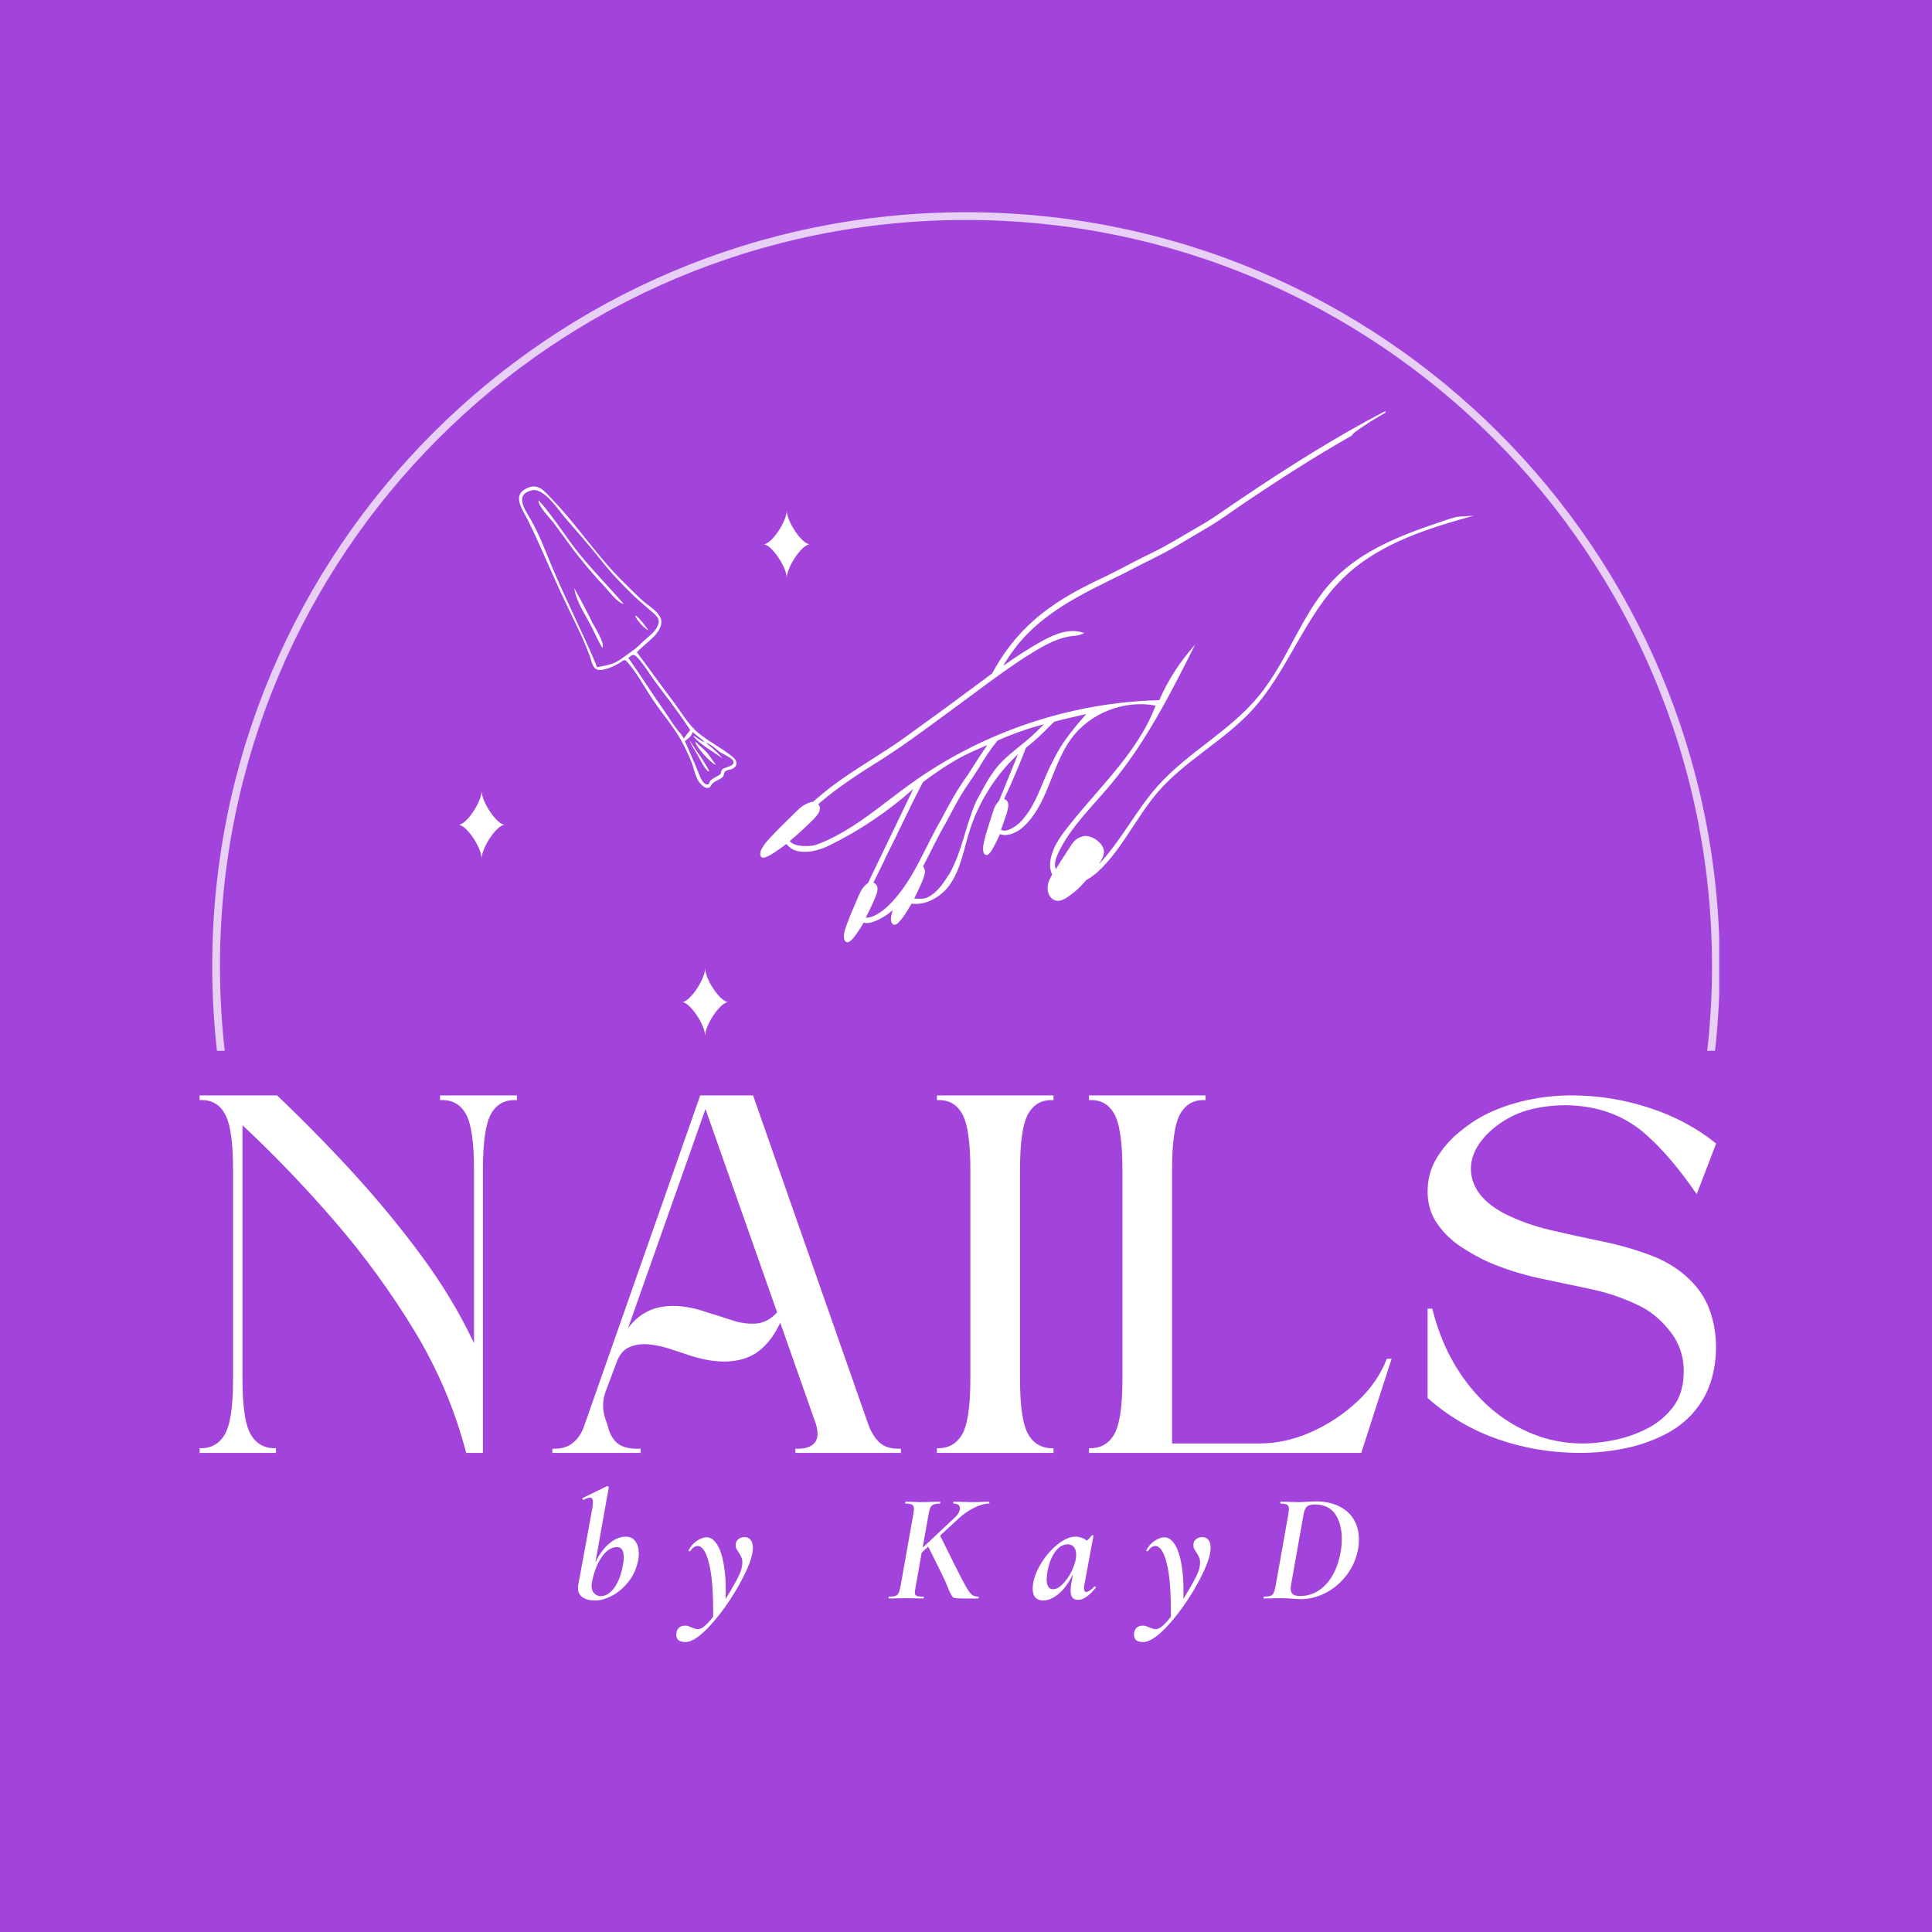 <svg xmlns="http://www.w3.org/2000/svg" xmlns:xlink="http://www.w3.org/1999/xlink" width="500" zoomAndPan="magnify" viewBox="0 0 375 375" height="500" preserveAspectRatio="xMidYMid meet" version="1.0"><defs><filter x="0%" y="0%" width="100%" height="100%" id="b421f7e401"><feColorMatrix values="0 0 0 0 1 0 0 0 0 1 0 0 0 0 1 0 0 0 1 0" color-interpolation-filters="sRGB"/></filter><g/><mask id="80b21989b6"><g filter="url(#b421f7e401)"><rect x="-37.5" width="450" fill="#000000" y="-37.5" height="450" fill-opacity="0.74"/></g></mask><clipPath id="6296845730"><path d="M 10.195 10.195 L 302.695 10.195 L 302.695 302.695 L 10.195 302.695 Z M 10.195 10.195 " clip-rule="nonzero"/></clipPath><clipPath id="e252775ae6"><path d="M 156.496 10.195 C 75.695 10.195 10.195 75.695 10.195 156.496 C 10.195 237.297 75.695 302.801 156.496 302.801 C 237.297 302.801 302.801 237.297 302.801 156.496 C 302.801 75.695 237.297 10.195 156.496 10.195 Z M 156.496 10.195 " clip-rule="nonzero"/></clipPath><clipPath id="7141f5c1ac"><rect x="0" width="312" y="0" height="312"/></clipPath><clipPath id="74c0c91f34"><path d="M 88 79.785 L 286 79.785 L 286 201.285 L 88 201.285 Z M 88 79.785 " clip-rule="nonzero"/></clipPath><clipPath id="23af692537"><path d="M 21.008 203.957 L 353.992 203.957 L 353.992 333.805 L 21.008 333.805 Z M 21.008 203.957 " clip-rule="nonzero"/></clipPath></defs><rect x="-37.5" width="450" fill="#ffffff" y="-37.5" height="450" fill-opacity="1"/><rect x="-37.5" width="450" fill="#a244db" y="-37.5" height="450" fill-opacity="1"/><g mask="url(#80b21989b6)"><g transform="matrix(1, 0, 0, 1, 31, 31)"><g clip-path="url(#7141f5c1ac)"><g clip-path="url(#6296845730)"><g clip-path="url(#e252775ae6)"><path stroke-linecap="butt" transform="matrix(0.75, 0, 0, 0.75, 10.194, 10.194)" fill="none" stroke-linejoin="miter" d="M 195.069 0.002 C 87.335 0.002 0.002 87.335 0.002 195.069 C 0.002 302.804 87.335 390.142 195.069 390.142 C 302.804 390.142 390.142 302.804 390.142 195.069 C 390.142 87.335 302.804 0.002 195.069 0.002 Z M 195.069 0.002 " stroke="#ffffff" stroke-width="4" stroke-opacity="1" stroke-miterlimit="4"/></g></g></g></g></g><g clip-path="url(#74c0c91f34)"><path fill="#ffffff" d="M 141.348 194.504 C 139.84 194.504 136.863 198.906 136.863 201.086 C 136.863 198.906 133.887 194.504 132.379 194.504 C 133.887 194.504 136.863 190.102 136.863 187.922 C 136.863 190.102 139.84 194.504 141.348 194.504 Z M 152.707 112.227 C 152.707 110.047 155.684 105.645 157.191 105.645 C 155.684 105.645 152.707 101.246 152.707 99.066 C 152.707 101.246 149.73 105.645 148.223 105.645 C 149.73 105.688 152.707 110.047 152.707 112.227 Z M 93.484 153.512 C 93.484 155.691 90.508 160.094 88.996 160.094 C 90.508 160.094 93.484 164.492 93.484 166.672 C 93.484 164.492 96.457 160.094 97.969 160.094 C 96.457 160.051 93.484 155.691 93.484 153.512 Z M 142.312 149.152 C 141.852 149.445 141.098 149.363 140.719 149.781 C 140.469 150.074 140.551 150.535 140.258 150.828 C 139.84 151.289 138.836 151.543 138.332 152.043 C 137.828 152.504 137.996 153.051 137.117 152.926 C 136.613 152.84 135.984 152.172 135.691 151.793 C 134.938 150.703 134.684 149.07 134.18 147.812 C 133.594 146.387 132.926 145.004 132.168 143.621 C 130.66 140.98 128.648 138.633 126.93 136.117 C 125.297 133.77 123.953 131.129 122.152 128.949 C 121.188 127.816 121.398 127.945 120.141 128.738 C 119.219 129.285 117.121 130.293 116.031 129.996 C 114.941 129.703 114.816 128.238 114.441 127.23 C 113.852 125.723 113.266 124.254 112.594 122.832 C 111.254 120.062 109.914 117.254 108.613 114.488 C 106.52 109.961 104.672 105.395 102.453 100.949 C 101.531 99.066 99.434 96.34 101.906 94.957 C 104.379 93.531 105.555 95.207 107.273 97.012 C 112.094 102.039 115.906 107.949 120.852 112.812 C 122.066 114.027 123.324 115.285 124.582 116.461 C 125.758 117.508 127.223 118.262 128.062 119.645 C 128.773 120.816 128.145 122.117 127.309 123.125 C 126.219 124.383 124.75 125.387 123.617 126.602 C 125.926 129.664 128.145 132.848 130.492 135.906 C 132.129 138.047 133.512 140.602 135.605 142.32 C 137.66 143.996 140.133 145.211 142.188 146.891 C 142.984 147.52 143.359 148.48 142.312 149.152 Z M 122.32 126.645 C 123.156 126.059 123.828 125.512 124.543 124.801 C 125.547 123.754 126.93 122.957 127.602 121.613 C 128.273 120.273 127.602 119.688 126.555 118.766 C 125.379 117.715 124.121 116.711 122.992 115.621 C 120.645 113.359 118.547 111.137 116.535 108.578 C 114.398 105.855 112.051 103.258 109.789 100.617 C 108.402 99.023 105.598 94.621 103.25 95.168 C 99.812 95.965 101.824 98.812 102.957 100.742 C 104.672 103.719 105.891 106.988 107.188 110.129 C 109.953 116.668 113.184 122.957 115.906 129.496 C 117.375 129.203 118.672 129.074 119.973 128.277 C 120.77 127.816 121.523 127.188 122.32 126.645 Z M 132.715 143.328 L 133.973 141.691 C 133.973 141.691 133.512 141.02 133.301 140.688 C 131.332 137.75 129.109 134.945 127.016 132.094 C 125.965 130.668 125.004 128.992 123.785 127.691 C 123.117 126.98 122.738 126.895 121.984 127.734 C 124.332 131.047 126.469 134.484 128.816 137.793 C 129.781 139.176 130.953 141.188 132.211 142.531 C 132.336 142.699 132.715 143.328 132.715 143.328 Z M 142.398 147.98 C 142.438 147.266 140.512 146.43 140.008 146.133 C 139.043 145.547 138.121 144.457 136.988 144.164 C 138.164 145.086 139.297 146.051 140.258 147.223 C 138.5 145.926 135.984 144.582 134.559 142.906 C 134.77 142.656 136.445 144.25 136.695 143.914 C 135.941 143.285 135.145 142.699 134.434 142.07 C 134.223 142.906 133.594 143.367 132.926 143.828 C 133.848 146.008 134.852 148.105 135.691 150.285 C 135.898 150.828 136.57 152.465 137.367 152.254 C 137.746 152.172 137.66 151.75 137.871 151.543 C 138.207 151.207 138.625 150.996 139.043 150.746 C 139.211 150.66 139.715 150.41 139.797 150.285 C 140.008 150.031 139.965 149.613 140.133 149.402 C 140.594 148.859 142.355 148.816 142.398 147.98 Z M 104.547 97.094 C 104.211 97.977 106.98 100.867 107.441 101.453 C 109.242 103.844 110.879 106.316 112.805 108.621 C 114.23 110.383 115.695 112.141 117.289 113.777 C 118.043 114.574 119.887 117.09 121.062 117.215 C 118.297 114.027 115.32 111.012 112.637 107.742 C 109.828 104.305 107.523 100.406 104.547 97.094 Z M 111.465 114.152 C 111.801 116.836 113.852 119.645 115.027 122.074 C 115.195 122.41 116.785 125.805 116.953 125.723 C 117.375 124.676 115.445 121.781 115.027 120.945 C 113.938 118.641 112.68 116.418 111.465 114.152 Z M 125.797 122.285 C 125.758 122.074 123.535 119.227 123.324 119.52 C 123.156 119.73 124.582 121.363 124.707 121.488 C 124.836 121.574 125.672 122.371 125.797 122.285 Z M 133.887 143.703 C 133.762 143.871 135.312 146.43 135.398 146.555 C 135.48 146.68 137.242 150.199 137.66 149.656 C 137.703 149.613 136.402 147.52 136.359 147.434 C 136.152 147.098 133.848 143.828 133.887 143.703 Z M 134.977 143.914 C 134.77 144.668 138.246 148.441 138.961 148.441 C 138.332 147.688 137.871 146.848 137.242 146.094 C 137.031 145.801 134.938 143.996 134.977 143.914 Z M 285.996 100.113 C 285.242 100.32 284.488 100.531 283.734 100.742 C 275.352 103.129 266.801 106.191 260.598 112.309 C 253.219 119.562 250.035 130.164 243.074 137.793 C 237.586 143.789 230.039 147.602 224.758 153.723 C 220.484 158.668 217.801 164.914 212.98 169.312 C 212.352 169.859 211.598 170.402 210.844 170.824 C 209.754 172.121 208.539 173.254 207.07 174.219 C 206.359 174.68 205.438 175.098 204.598 174.68 C 203.758 174.301 203.297 173.254 203.34 172.332 C 203.34 171.41 203.758 170.57 204.18 169.816 C 204.18 169.773 204.223 169.773 204.223 169.734 C 203.09 167.469 204.516 164.199 206.191 161.938 C 212.352 153.637 220.652 146.637 224.297 136.957 C 218.18 135.781 211.516 138.422 207.867 143.453 C 203.969 148.859 203.383 156.488 198.312 160.762 C 197.137 161.727 195.375 162.441 194.078 161.895 C 193.66 162.902 193.195 163.824 192.652 164.785 C 192.316 165.375 191.898 165.961 191.48 165.961 C 191.059 166.004 190.809 165.414 190.809 164.785 C 190.809 164.156 190.977 163.445 191.145 162.773 C 191.438 161.602 191.98 159.926 192.359 158.75 C 192.863 157.242 192.945 156.488 193.867 155.48 C 193.867 155.441 193.91 155.441 193.91 155.441 C 195.125 152.422 196.383 149.402 197.598 146.387 C 193.238 150.453 189.969 155.648 188.168 161.352 C 187.078 164.828 186.492 168.602 184.438 171.617 C 182.762 174.051 179.699 175.809 176.934 175.391 C 176.348 176.398 175.762 177.402 175.047 178.324 C 174.586 178.91 174.086 179.5 173.582 179.5 C 173.121 179.457 172.867 178.828 172.953 178.117 C 172.996 177.656 173.121 177.152 173.289 176.648 C 172.238 177.57 171.066 178.324 169.766 178.828 C 169.098 179.078 168.301 179.289 167.629 179.078 C 167.125 180 166.539 180.883 165.91 181.719 C 165.449 182.309 164.945 182.895 164.445 182.895 C 163.984 182.852 163.73 182.223 163.816 181.512 C 163.855 180.797 164.152 180.043 164.402 179.332 C 164.863 178.074 165.617 176.27 166.164 175.055 C 166.875 173.465 167.043 172.625 168.176 171.617 C 168.258 171.535 168.344 171.492 168.469 171.41 L 177.27 153.133 C 172.367 157.492 166.918 161.184 161.008 164.074 C 159.414 164.871 157.613 165.414 155.809 165.332 C 155.012 165.289 154.215 165.121 153.547 164.66 C 153.254 164.453 152.918 164.156 152.625 163.824 C 151.742 164.492 150.863 165.121 149.941 165.707 C 149.188 166.168 148.348 166.633 147.887 166.422 C 147.426 166.211 147.469 165.414 147.887 164.703 C 148.266 163.949 148.895 163.234 149.523 162.566 C 150.613 161.391 152.246 159.758 153.379 158.668 C 154.887 157.242 155.434 156.402 157.109 155.773 C 157.316 155.691 157.57 155.648 157.781 155.648 C 158.156 155.355 158.492 155.02 158.871 154.727 C 164.359 149.949 170.941 146.68 176.766 142.32 C 180.957 139.301 185.148 136.242 189.301 133.141 C 190.391 132.344 191.48 131.547 192.57 130.711 C 193.031 129.871 193.492 129.074 193.992 128.277 C 196.508 124.254 199.82 120.734 203.676 118.012 C 207.238 115.41 211.18 113.484 215.16 111.598 C 217.969 110.215 220.82 108.621 223.668 107.281 C 226.688 105.812 229.664 103.926 232.598 102.25 C 235.531 100.617 238.215 98.562 241.023 96.719 C 250.035 90.641 259.254 84.812 268.895 79.785 C 268.895 79.91 268.895 79.992 268.895 80.121 C 266.883 81.25 264.914 82.465 263.027 83.852 C 262.734 84.059 262.523 84.312 262.355 84.562 C 255.355 88.543 248.523 92.902 241.816 97.43 C 239.555 98.938 237.375 100.574 235.07 102 C 232.512 103.508 229.957 105.016 227.398 106.527 C 224.422 108.203 221.32 109.586 218.305 111.219 C 210.465 115.074 202.293 118.766 196.887 125.973 C 196.09 127.023 195.375 128.113 194.707 129.242 C 197.18 127.484 199.695 125.848 202.336 124.383 C 204.766 123.082 207.531 121.867 210.297 122.832 C 210.34 122.832 210.426 122.832 210.426 122.871 C 209.965 123.164 209.418 123.293 208.914 123.375 C 205.145 123.586 201.914 125.723 198.812 127.652 C 193.699 131.004 188.879 134.777 183.934 138.379 C 179.742 141.441 175.551 144.582 171.148 147.391 C 166.875 150.031 162.641 152.801 158.828 156.07 C 159.164 156.445 159.289 157.031 158.91 157.746 C 158.535 158.414 157.738 159.211 157.109 159.801 C 155.852 161.016 154.594 162.188 153.293 163.234 C 154.051 164.453 157.316 164.324 158.242 164.031 C 159.664 163.57 161.09 162.859 162.391 162.188 C 164.57 161.016 166.625 159.672 168.637 158.207 C 171.359 156.234 174 154.098 176.766 152.129 C 190.723 142.07 207.785 136.328 225.012 135.906 C 226.73 131.969 229.074 128.363 231.969 125.137 C 227.191 134.648 222.328 144.25 215.496 152.379 C 211.934 156.613 207.824 160.512 205.438 165.5 C 205.016 166.422 204.598 167.426 204.848 168.434 C 204.891 168.516 204.891 168.602 204.934 168.727 C 205.605 167.594 206.398 166.336 207.027 165.414 C 208.16 163.781 208.371 162.816 210.258 162.312 C 211.68 161.938 214.363 163.57 214.281 165.457 C 214.238 166.254 213.695 167.094 213.273 167.762 C 217.633 163.152 220.527 157.242 224.758 152.504 C 230.543 146.051 238.633 141.941 244.164 135.277 C 250.035 128.277 252.633 118.891 259.004 112.352 C 264.328 106.902 271.703 103.969 278.914 101.539 C 280.086 101.117 281.301 100.742 282.516 100.363 C 283.062 100.32 283.605 100.238 284.152 100.238 C 284.656 100.156 285.324 100.156 285.996 100.113 Z M 172.324 175.895 C 177.145 171.285 179.367 164.746 182.676 159.086 C 184.227 156.07 185.863 153.133 187.875 150.367 C 189.133 148.441 190.305 146.469 191.645 144.625 C 189.469 145.547 187.371 146.43 185.316 147.645 C 183.18 148.902 181.125 150.328 179.156 151.793 C 176.598 156.613 174.379 161.559 171.906 166.422 C 171.527 167.344 170.52 169.312 169.516 171.324 C 170.02 171.492 170.395 171.953 170.312 172.707 C 170.27 173.379 169.852 174.258 169.598 174.887 C 169.098 176.02 168.594 177.066 168.047 178.117 C 169.473 178.242 171.359 176.816 172.324 175.895 Z M 200.953 142.238 C 201.496 141.691 202.082 141.105 202.629 140.559 C 199.566 141.398 196.508 142.445 193.617 143.746 C 192.273 145.379 191.102 147.184 190.012 149.027 C 188.84 150.914 187.496 152.715 186.363 154.602 C 185.359 156.32 184.438 158.164 183.473 159.926 C 181.922 162.566 180.621 165.414 179.156 168.184 C 179.406 168.434 179.574 168.809 179.531 169.312 C 179.492 169.984 179.07 170.863 178.82 171.492 C 178.359 172.5 177.941 173.465 177.438 174.387 C 178.191 174.469 178.988 174.512 179.742 174.301 C 181.84 173.465 183.137 171.367 184.312 169.566 C 186.742 165.246 187.453 160.133 189.426 155.648 C 190.641 153.387 191.812 151.039 193.406 149.027 C 195.504 146.43 198.477 144.625 200.953 142.238 Z M 210.844 138.59 C 209.922 138.801 209.039 139.008 208.117 139.219 C 206.988 139.469 205.812 139.766 204.684 140.059 C 204.555 140.141 204.473 140.266 204.348 140.352 C 203.09 141.566 201.875 142.867 200.531 143.996 C 200.07 144.375 199.609 144.75 199.148 145.129 C 199.105 145.172 199.105 145.254 199.066 145.297 C 198.145 147.77 197.094 150.199 196.047 152.59 C 195.672 153.43 195.25 154.223 194.914 155.105 C 195.375 155.23 195.711 155.609 195.711 156.277 C 195.711 156.863 195.461 157.703 195.25 158.332 C 194.957 159.254 194.621 160.176 194.285 161.055 C 195.461 161.77 197.766 160.094 198.73 158.793 C 201.453 155.523 202.375 151.332 204.387 147.688 C 205.562 145.129 207.238 142.906 209 140.727 C 209.668 139.973 210.258 139.262 210.844 138.59 Z M 210.844 138.59 " fill-opacity="1" fill-rule="nonzero"/></g><g clip-path="url(#23af692537)"><path fill="#a244db" d="M 21.008 203.957 L 353.746 203.957 L 353.746 333.805 L 21.008 333.805 Z M 21.008 203.957 " fill-opacity="1" fill-rule="nonzero"/></g><g fill="#ffffff" fill-opacity="1"><g transform="translate(38.754, 282.007)"><g><path d="M 54.984 -54.984 L 54.984 0 L 51.734 0 C 49.566 -8.32 46.219 -16.219 41.688 -23.688 C 37.156 -31.156 32 -38.238 26.219 -44.938 C 20.438 -51.633 14.469 -57.852 8.312 -63.594 L 8.312 -14.297 C 8.312 -8.961 8.852 -5.379 9.938 -3.547 C 11.02 -1.723 12.645 -0.844 14.812 -0.906 L 14.812 0 L 0 0 L 0 -0.906 C 2.164 -0.844 3.785 -1.723 4.859 -3.547 C 5.941 -5.379 6.484 -8.961 6.484 -14.297 L 6.484 -54.984 C 6.484 -60.391 5.941 -64.02 4.859 -65.875 C 3.785 -67.738 2.164 -68.602 0 -68.469 L 0 -69.391 L 15.016 -69.391 C 20.016 -64.648 24.914 -59.66 29.719 -54.422 C 34.52 -49.18 38.969 -43.785 43.062 -38.234 C 47.156 -32.691 50.551 -27.047 53.25 -21.297 L 53.25 -54.984 C 53.25 -60.391 52.707 -64.02 51.625 -65.875 C 50.551 -67.738 48.895 -68.602 46.656 -68.469 L 46.656 -69.391 L 61.578 -69.391 L 61.578 -68.469 C 59.336 -68.602 57.676 -67.738 56.594 -65.875 C 55.52 -64.02 54.984 -60.391 54.984 -54.984 Z M 54.984 -54.984 "/></g></g></g><g fill="#ffffff" fill-opacity="1"><g transform="translate(107.214, 282.007)"><g><path d="M 38.953 -69.391 L 61.266 -5.688 C 61.805 -4.125 62.551 -2.898 63.5 -2.016 C 64.445 -1.141 65.832 -0.738 67.656 -0.812 L 67.656 0 L 47.172 0 L 47.172 -0.812 C 48.93 -0.738 50.164 -1.109 50.875 -1.922 C 51.582 -2.734 51.664 -3.988 51.125 -5.688 L 44.234 -25.266 C 42.473 -21.535 40.133 -19.211 37.219 -18.297 C 34.312 -17.391 30.832 -17.582 26.781 -18.875 C 25.77 -19.207 24.566 -19.609 23.172 -20.078 C 21.785 -20.555 20.363 -20.879 18.906 -21.047 C 17.457 -21.211 16.141 -21.039 14.953 -20.531 C 13.773 -20.031 12.914 -18.969 12.375 -17.344 L 10.25 -11.672 C 9.977 -10.785 9.844 -9.953 9.844 -9.172 C 9.844 -8.398 9.977 -7.57 10.25 -6.688 C 10.383 -6.352 10.52 -5.984 10.656 -5.578 C 10.789 -5.172 10.891 -4.801 10.953 -4.469 C 11.492 -2.977 12.254 -1.977 13.234 -1.469 C 14.211 -0.957 15.516 -0.738 17.141 -0.812 L 17.141 0 C 14.641 0 11.75 0 8.469 0 C 5.188 0 2.363 0 0 0 L 0 -0.812 C 1.625 -0.738 2.941 -1.109 3.953 -1.922 C 4.973 -2.734 5.719 -3.852 6.188 -5.281 L 28.703 -69.391 Z M 43.625 -27.281 L 29.719 -66.75 L 14.703 -24.25 C 16.461 -26.539 18.629 -27.906 21.203 -28.344 C 23.773 -28.789 26.719 -28.438 30.031 -27.281 C 31.582 -26.812 33.172 -26.305 34.797 -25.766 C 36.422 -25.223 37.992 -25.004 39.516 -25.109 C 41.035 -25.211 42.406 -25.938 43.625 -27.281 Z M 43.625 -27.281 "/></g></g></g><g fill="#ffffff" fill-opacity="1"><g transform="translate(181.861, 282.007)"><g><path d="M 22.625 -69.391 L 22.625 -68.469 C 20.457 -68.602 18.832 -67.738 17.75 -65.875 C 16.664 -64.02 16.125 -60.391 16.125 -54.984 L 16.125 -14.297 C 16.125 -8.961 16.664 -5.379 17.75 -3.547 C 18.832 -1.723 20.457 -0.844 22.625 -0.906 L 22.625 0 L 0 0 L 0 -0.906 C 2.164 -0.844 3.785 -1.723 4.859 -3.547 C 5.941 -5.379 6.484 -8.961 6.484 -14.297 L 6.484 -54.984 C 6.484 -60.391 5.941 -64.02 4.859 -65.875 C 3.785 -67.738 2.164 -68.602 0 -68.469 L 0 -69.391 Z M 22.625 -69.391 "/></g></g></g><g fill="#ffffff" fill-opacity="1"><g transform="translate(211.375, 282.007)"><g><path d="M 16.125 -54.984 L 16.125 -1.828 L 33.062 -1.828 C 36.383 -1.828 39.703 -2.551 43.016 -4 C 46.328 -5.457 49.316 -7.422 51.984 -9.891 C 54.66 -12.359 56.602 -15.148 57.812 -18.266 L 58.734 -18.266 L 52.844 0 L 0 0 L 0 -0.906 C 2.164 -0.844 3.785 -1.723 4.859 -3.547 C 5.941 -5.379 6.484 -8.961 6.484 -14.297 L 6.484 -54.984 C 6.484 -60.391 5.941 -64.02 4.859 -65.875 C 3.785 -67.738 2.164 -68.602 0 -68.469 L 0 -69.391 L 22.625 -69.391 L 22.625 -68.469 C 20.457 -68.602 18.832 -67.738 17.75 -65.875 C 16.664 -64.02 16.125 -60.391 16.125 -54.984 Z M 16.125 -54.984 "/></g></g></g><g fill="#ffffff" fill-opacity="1"><g transform="translate(277.096, 282.007)"><g><path d="M 0.906 -28 C 2.195 -22.789 4.281 -18.207 7.156 -14.25 C 10.031 -10.289 13.461 -7.227 17.453 -5.062 C 21.441 -2.906 25.664 -1.828 30.125 -1.828 C 32.082 -1.828 34.176 -2.062 36.406 -2.531 C 38.645 -3.008 40.742 -3.754 42.703 -4.766 C 44.66 -5.785 46.301 -7.156 47.625 -8.875 C 48.945 -10.602 49.641 -12.75 49.703 -15.312 C 49.836 -18.352 48.988 -21.07 47.156 -23.469 C 45.332 -25.875 43.141 -27.656 40.578 -28.812 C 37.734 -30.164 34.688 -31.176 31.438 -31.844 C 28.195 -32.52 24.922 -33.211 21.609 -33.922 C 18.297 -34.641 15.117 -35.641 12.078 -36.922 C 10.242 -37.734 8.395 -38.75 6.531 -39.969 C 4.676 -41.188 3.125 -42.691 1.875 -44.484 C 0.625 -46.273 0 -48.352 0 -50.719 C 0 -53.082 0.57 -55.227 1.719 -57.156 C 2.875 -59.082 4.328 -60.77 6.078 -62.219 C 7.836 -63.676 9.598 -64.848 11.359 -65.734 C 13.859 -66.953 16.508 -67.863 19.312 -68.469 C 22.125 -69.082 24.984 -69.391 27.891 -69.391 C 33.098 -69.391 38.172 -68.578 43.109 -66.953 C 48.047 -65.328 52.344 -63.023 56 -60.047 L 52.234 -50.219 C 48.859 -55.145 45.547 -59.031 42.297 -61.875 C 39.055 -64.719 35.238 -66.477 30.844 -67.156 C 27.457 -67.695 24.02 -67.578 20.531 -66.797 C 17.051 -66.016 14.031 -64.344 11.469 -61.781 C 8.957 -59.133 7.988 -56.41 8.562 -53.609 C 9.145 -50.805 11.191 -48.457 14.703 -46.562 C 17.484 -45.133 20.531 -44.031 23.844 -43.25 C 27.156 -42.477 30.535 -41.738 33.984 -41.031 C 37.43 -40.32 40.676 -39.375 43.719 -38.188 C 46.758 -37.008 49.363 -35.27 51.531 -32.969 C 53.426 -30.938 54.711 -28.484 55.391 -25.609 C 56.066 -22.734 56.164 -19.805 55.688 -16.828 C 55.219 -13.859 54.172 -11.258 52.547 -9.031 C 50.922 -6.801 48.836 -5.023 46.297 -3.703 C 43.766 -2.379 41.062 -1.43 38.188 -0.859 C 35.312 -0.285 32.457 0 29.625 0 C 24.07 0 18.758 -0.879 13.688 -2.641 C 8.625 -4.398 4.062 -7.07 0 -10.656 L 0 -28 Z M 0.906 -28 "/></g></g></g><g fill="#ffffff" fill-opacity="1"><g transform="translate(110.911, 310.265)"><g><path d="M 10.578 -12 C 11.359 -12 11.969 -11.703 12.406 -11.109 C 12.852 -10.516 13.078 -9.719 13.078 -8.719 C 13.078 -8.352 13.047 -7.961 12.984 -7.547 C 12.68 -5.922 12.055 -4.504 11.109 -3.297 C 10.172 -2.098 9.102 -1.18 7.906 -0.547 C 6.719 0.078 5.625 0.391 4.625 0.391 C 3.562 0.391 2.734 0.176 2.141 -0.25 C 1.555 -0.688 1.266 -1.285 1.266 -2.047 C 1.266 -2.18 1.285 -2.367 1.328 -2.609 L 4.094 -17.703 C 4.145 -18.109 4.172 -18.441 4.172 -18.703 C 4.172 -19.285 3.984 -19.578 3.609 -19.578 C 3.367 -19.578 2.945 -19.438 2.344 -19.156 L 2.312 -19.156 C 2.227 -19.156 2.172 -19.207 2.141 -19.312 C 2.117 -19.426 2.145 -19.492 2.219 -19.516 L 6.891 -21.797 L 6.938 -21.797 C 7.02 -21.797 7.098 -21.766 7.172 -21.703 C 7.242 -21.641 7.27 -21.594 7.25 -21.562 L 4.656 -7 C 5.363 -8.508 6.242 -9.719 7.297 -10.625 C 8.348 -11.539 9.441 -12 10.578 -12 Z M 10.016 -6.609 C 10.109 -7.035 10.156 -7.508 10.156 -8.031 C 10.156 -8.625 10.051 -9.098 9.844 -9.453 C 9.633 -9.805 9.312 -9.984 8.875 -9.984 C 7.77 -9.984 6.766 -9.328 5.859 -8.016 C 4.961 -6.703 4.32 -4.992 3.938 -2.891 C 3.914 -2.785 3.906 -2.625 3.906 -2.406 C 3.906 -1.844 4.078 -1.375 4.422 -1 C 4.773 -0.633 5.211 -0.453 5.734 -0.453 C 6.336 -0.453 6.93 -0.695 7.516 -1.188 C 8.098 -1.676 8.609 -2.383 9.047 -3.312 C 9.484 -4.25 9.805 -5.348 10.016 -6.609 Z M 10.016 -6.609 "/></g></g></g><g fill="#ffffff" fill-opacity="1"><g transform="translate(133.482, 310.265)"><g><path d="M 11.062 -11.906 C 11.562 -11.906 11.953 -11.723 12.234 -11.359 C 12.516 -11.004 12.656 -10.484 12.656 -9.797 C 12.656 -8.316 11.844 -6.082 10.219 -3.094 C 8.594 -0.102 6.738 2.566 4.656 4.922 C 2.57 7.273 0.867 8.453 -0.453 8.453 C -1.629 8.453 -2.219 7.977 -2.219 7.031 C -2.219 6.469 -2.062 6.031 -1.75 5.719 C -1.445 5.414 -1.016 5.266 -0.453 5.266 C -0.148 5.266 0.258 5.383 0.781 5.625 C 0.844 5.645 0.992 5.703 1.234 5.797 C 1.473 5.898 1.711 5.953 1.953 5.953 C 2.297 5.953 2.633 5.832 2.969 5.594 C 3.488 5.25 4.145 4.566 4.938 3.547 L 4.938 2.141 C 4.938 -1.773 4.66 -4.805 4.109 -6.953 C 3.555 -9.109 2.816 -10.188 1.891 -10.188 C 1.648 -10.188 1.406 -10.098 1.156 -9.922 C 0.906 -9.742 0.703 -9.523 0.547 -9.266 C 0.523 -9.203 0.461 -9.172 0.359 -9.172 C 0.223 -9.172 0.164 -9.227 0.188 -9.344 C 0.52 -10.07 1.035 -10.676 1.734 -11.156 C 2.441 -11.633 3.086 -11.875 3.672 -11.875 C 4.43 -11.875 5.098 -11.426 5.672 -10.531 C 6.242 -9.645 6.672 -8.426 6.953 -6.875 C 7.242 -5.32 7.391 -3.582 7.391 -1.656 C 7.391 -0.895 7.379 -0.312 7.359 0.094 C 8.141 -1.156 8.816 -2.312 9.391 -3.375 C 9.961 -4.445 10.312 -5.234 10.438 -5.734 C 10.551 -6.223 10.609 -6.633 10.609 -6.969 C 10.609 -7.395 10.547 -7.738 10.422 -8 C 10.305 -8.258 10.141 -8.562 9.922 -8.906 C 9.723 -9.195 9.57 -9.438 9.469 -9.625 C 9.363 -9.82 9.312 -10.07 9.312 -10.375 C 9.312 -10.832 9.473 -11.203 9.797 -11.484 C 10.117 -11.766 10.539 -11.906 11.062 -11.906 Z M 11.062 -11.906 "/></g></g></g><g fill="#ffffff" fill-opacity="1"><g transform="translate(156.113, 310.265)"><g/></g></g><g fill="#ffffff" fill-opacity="1"><g transform="translate(172.165, 310.265)"><g><path d="M 19.781 -18.781 C 19.844 -18.781 19.875 -18.719 19.875 -18.594 C 19.875 -18.477 19.844 -18.422 19.781 -18.422 C 18.977 -18.422 18.051 -18.164 17 -17.656 C 15.945 -17.145 14.93 -16.453 13.953 -15.578 L 10.312 -12.203 L 13.141 -6.5 C 14.16 -4.469 14.891 -3.066 15.328 -2.297 C 15.773 -1.523 16.156 -1.008 16.469 -0.75 C 16.789 -0.488 17.203 -0.359 17.703 -0.359 C 17.766 -0.359 17.797 -0.297 17.797 -0.172 C 17.797 -0.055 17.766 0 17.703 0 L 14.875 0 C 13.812 0 13.156 -0.055 12.906 -0.172 C 12.656 -0.297 12.316 -0.883 11.891 -1.938 C 11.473 -2.988 11.047 -3.945 10.609 -4.812 L 8 -10.078 L 6.734 -8.906 L 5.594 -2.438 C 5.469 -1.719 5.406 -1.297 5.406 -1.172 C 5.406 -0.848 5.516 -0.629 5.734 -0.516 C 5.961 -0.41 6.406 -0.359 7.062 -0.359 C 7.125 -0.359 7.156 -0.297 7.156 -0.172 C 7.156 -0.055 7.125 0 7.062 0 C 6.457 0 6.008 -0.008 5.719 -0.031 L 3.672 -0.062 L 1.75 -0.031 C 1.426 -0.008 0.973 0 0.391 0 C 0.328 0 0.297 -0.055 0.297 -0.172 C 0.297 -0.297 0.328 -0.359 0.391 -0.359 C 0.953 -0.359 1.367 -0.406 1.641 -0.5 C 1.91 -0.602 2.113 -0.797 2.25 -1.078 C 2.395 -1.359 2.523 -1.812 2.641 -2.438 L 5.109 -16.359 C 5.191 -16.879 5.234 -17.207 5.234 -17.344 C 5.234 -17.77 5.113 -18.055 4.875 -18.203 C 4.633 -18.348 4.211 -18.422 3.609 -18.422 C 3.566 -18.422 3.547 -18.477 3.547 -18.594 C 3.547 -18.719 3.566 -18.781 3.609 -18.781 L 4.953 -18.766 C 5.754 -18.723 6.398 -18.703 6.891 -18.703 C 7.367 -18.703 8.031 -18.723 8.875 -18.766 L 10.281 -18.781 C 10.32 -18.781 10.344 -18.719 10.344 -18.594 C 10.344 -18.477 10.32 -18.422 10.281 -18.422 C 9.738 -18.422 9.328 -18.359 9.047 -18.234 C 8.766 -18.117 8.551 -17.914 8.406 -17.625 C 8.27 -17.344 8.156 -16.898 8.062 -16.297 L 6.922 -9.859 L 13.203 -15.75 C 13.516 -16.031 13.75 -16.32 13.906 -16.625 C 14.07 -16.926 14.156 -17.207 14.156 -17.469 C 14.156 -17.77 14.051 -18.004 13.844 -18.172 C 13.633 -18.336 13.328 -18.422 12.922 -18.422 C 12.879 -18.422 12.859 -18.477 12.859 -18.594 C 12.859 -18.719 12.879 -18.781 12.922 -18.781 L 14.406 -18.766 C 15.445 -18.723 16.254 -18.703 16.828 -18.703 C 17.43 -18.703 18.078 -18.723 18.766 -18.766 Z M 19.781 -18.781 "/></g></g></g><g fill="#ffffff" fill-opacity="1"><g transform="translate(199.964, 310.265)"><g><path d="M 12.469 -2.312 C 12.488 -2.332 12.52 -2.344 12.562 -2.344 C 12.625 -2.344 12.676 -2.305 12.719 -2.234 C 12.758 -2.172 12.758 -2.117 12.719 -2.078 C 11.438 -0.516 10.312 0.266 9.344 0.266 C 8.82 0.266 8.441 0.125 8.203 -0.156 C 7.961 -0.445 7.844 -0.906 7.844 -1.531 C 7.844 -1.875 7.875 -2.254 7.938 -2.672 L 8.297 -4.719 C 7.535 -3.113 6.629 -1.859 5.578 -0.953 C 4.523 -0.055 3.5 0.391 2.5 0.391 C 1.875 0.391 1.379 0.203 1.016 -0.172 C 0.66 -0.555 0.484 -1.129 0.484 -1.891 C 0.484 -3.234 0.926 -4.703 1.812 -6.297 C 2.707 -7.891 3.812 -9.238 5.125 -10.344 C 6.438 -11.445 7.676 -12 8.844 -12 C 9.195 -12 9.566 -11.93 9.953 -11.797 C 10.348 -11.672 10.688 -11.477 10.969 -11.219 C 11.352 -11.5 11.664 -11.836 11.906 -12.234 C 11.945 -12.273 11.988 -12.297 12.031 -12.297 C 12.082 -12.297 12.141 -12.273 12.203 -12.234 C 12.266 -12.191 12.285 -12.16 12.266 -12.141 L 10.516 -2.672 C 10.461 -2.41 10.438 -2.18 10.438 -1.984 C 10.438 -1.504 10.578 -1.266 10.859 -1.266 C 11.234 -1.266 11.77 -1.613 12.469 -2.312 Z M 4.422 -1.797 C 5.023 -1.797 5.641 -2.113 6.266 -2.75 C 6.898 -3.383 7.453 -4.156 7.922 -5.062 C 8.391 -5.977 8.695 -6.828 8.844 -7.609 C 8.895 -7.941 8.922 -8.238 8.922 -8.5 C 8.922 -9.145 8.773 -9.641 8.484 -9.984 C 8.203 -10.336 7.801 -10.516 7.281 -10.516 C 6.352 -10.516 5.531 -10.02 4.812 -9.031 C 4.102 -8.039 3.613 -6.754 3.344 -5.172 C 3.238 -4.523 3.188 -4.047 3.188 -3.734 C 3.188 -3.066 3.297 -2.578 3.516 -2.266 C 3.734 -1.953 4.035 -1.797 4.422 -1.797 Z M 4.422 -1.797 "/></g></g></g><g fill="#ffffff" fill-opacity="1"><g transform="translate(222.325, 310.265)"><g><path d="M 11.062 -11.906 C 11.562 -11.906 11.953 -11.723 12.234 -11.359 C 12.516 -11.004 12.656 -10.484 12.656 -9.797 C 12.656 -8.316 11.844 -6.082 10.219 -3.094 C 8.594 -0.102 6.738 2.566 4.656 4.922 C 2.57 7.273 0.867 8.453 -0.453 8.453 C -1.629 8.453 -2.219 7.977 -2.219 7.031 C -2.219 6.469 -2.062 6.031 -1.75 5.719 C -1.445 5.414 -1.016 5.266 -0.453 5.266 C -0.148 5.266 0.258 5.383 0.781 5.625 C 0.844 5.645 0.992 5.703 1.234 5.797 C 1.473 5.898 1.711 5.953 1.953 5.953 C 2.297 5.953 2.633 5.832 2.969 5.594 C 3.488 5.25 4.145 4.566 4.938 3.547 L 4.938 2.141 C 4.938 -1.773 4.66 -4.805 4.109 -6.953 C 3.555 -9.109 2.816 -10.188 1.891 -10.188 C 1.648 -10.188 1.406 -10.098 1.156 -9.922 C 0.906 -9.742 0.703 -9.523 0.547 -9.266 C 0.523 -9.203 0.461 -9.172 0.359 -9.172 C 0.223 -9.172 0.164 -9.227 0.188 -9.344 C 0.52 -10.07 1.035 -10.676 1.734 -11.156 C 2.441 -11.633 3.086 -11.875 3.672 -11.875 C 4.43 -11.875 5.098 -11.426 5.672 -10.531 C 6.242 -9.645 6.672 -8.426 6.953 -6.875 C 7.242 -5.32 7.391 -3.582 7.391 -1.656 C 7.391 -0.895 7.379 -0.312 7.359 0.094 C 8.141 -1.156 8.816 -2.312 9.391 -3.375 C 9.961 -4.445 10.312 -5.234 10.438 -5.734 C 10.551 -6.223 10.609 -6.633 10.609 -6.969 C 10.609 -7.395 10.547 -7.738 10.422 -8 C 10.305 -8.258 10.141 -8.562 9.922 -8.906 C 9.723 -9.195 9.57 -9.438 9.469 -9.625 C 9.363 -9.82 9.312 -10.07 9.312 -10.375 C 9.312 -10.832 9.473 -11.203 9.797 -11.484 C 10.117 -11.766 10.539 -11.906 11.062 -11.906 Z M 11.062 -11.906 "/></g></g></g><g fill="#ffffff" fill-opacity="1"><g transform="translate(244.956, 310.265)"><g><path d="M 7.547 0.125 C 7.066 0.125 6.504 0.094 5.859 0.031 C 5.617 0.008 5.316 -0.008 4.953 -0.031 C 4.598 -0.051 4.191 -0.062 3.734 -0.062 L 1.75 -0.031 C 1.426 -0.008 0.973 0 0.391 0 C 0.328 0 0.297 -0.055 0.297 -0.172 C 0.297 -0.297 0.328 -0.359 0.391 -0.359 C 0.953 -0.359 1.367 -0.406 1.641 -0.5 C 1.91 -0.602 2.113 -0.797 2.25 -1.078 C 2.395 -1.359 2.523 -1.812 2.641 -2.438 L 5.109 -16.359 C 5.191 -16.879 5.234 -17.207 5.234 -17.344 C 5.234 -17.77 5.113 -18.055 4.875 -18.203 C 4.633 -18.348 4.211 -18.422 3.609 -18.422 C 3.566 -18.422 3.547 -18.477 3.547 -18.594 C 3.547 -18.719 3.566 -18.781 3.609 -18.781 L 5.016 -18.766 C 5.816 -18.723 6.477 -18.703 7 -18.703 C 7.562 -18.703 8.145 -18.727 8.75 -18.781 C 9.551 -18.82 10.129 -18.844 10.484 -18.844 C 12.172 -18.844 13.645 -18.535 14.906 -17.922 C 16.176 -17.316 17.145 -16.457 17.812 -15.344 C 18.477 -14.227 18.812 -12.941 18.812 -11.484 C 18.812 -10.816 18.766 -10.223 18.672 -9.703 C 18.328 -7.785 17.586 -6.078 16.453 -4.578 C 15.328 -3.086 13.973 -1.93 12.391 -1.109 C 10.805 -0.285 9.191 0.125 7.547 0.125 Z M 7.422 -0.484 C 9.348 -0.484 11.016 -1.238 12.422 -2.75 C 13.836 -4.258 14.785 -6.359 15.266 -9.047 C 15.41 -9.828 15.484 -10.672 15.484 -11.578 C 15.484 -13.516 15.062 -15.109 14.219 -16.359 C 13.375 -17.617 12.039 -18.25 10.219 -18.25 C 9.5 -18.25 8.988 -18.102 8.688 -17.812 C 8.383 -17.52 8.176 -17.016 8.062 -16.297 L 5.656 -2.766 C 5.594 -2.441 5.562 -2.16 5.562 -1.922 C 5.562 -1.422 5.703 -1.055 5.984 -0.828 C 6.266 -0.598 6.742 -0.484 7.422 -0.484 Z M 7.422 -0.484 "/></g></g></g></svg>